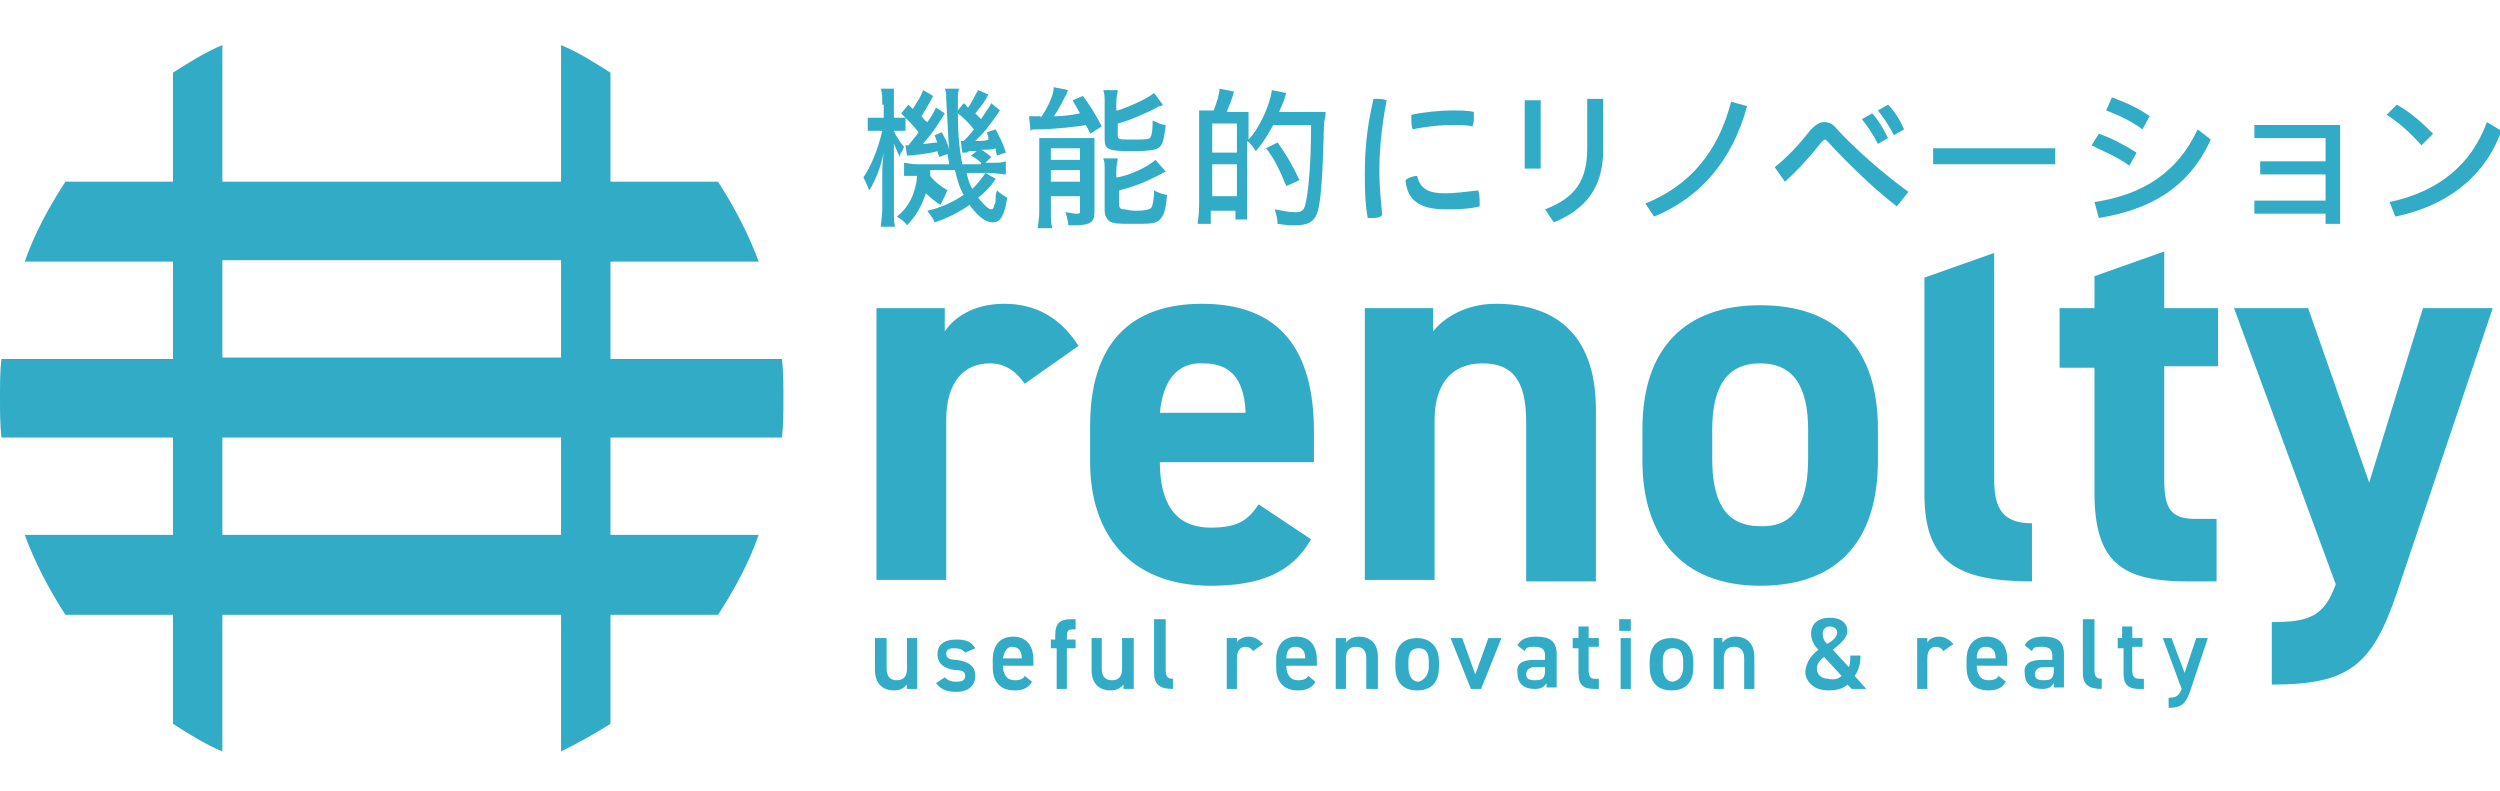 <?xml version="1.0" encoding="utf-8"?>
<!-- Generator: Adobe Illustrator 27.6.1, SVG Export Plug-In . SVG Version: 6.00 Build 0)  -->
<svg version="1.1" id="レイヤー_1" xmlns="http://www.w3.org/2000/svg" xmlns:xlink="http://www.w3.org/1999/xlink" x="0px"
	 y="0px" viewBox="0 0 172 54.4" style="enable-background:new 0 0 172 54.4;" xml:space="preserve">
<style type="text/css">
	.st0{fill:#32ACC6;}
</style>
<path class="st0" d="M53.8,30.1c0.1-0.9,0.1-1.8,0.1-2.7c0-0.9,0-1.8-0.1-2.7H42v-6.7h10.2c-0.7-1.9-1.7-3.8-2.8-5.5H42V5
	c-1.1-0.7-2.2-1.4-3.4-1.9v9.4H15.3V3.1C14.1,3.6,13,4.3,11.9,5v7.5H4.5c-1.1,1.7-2.1,3.5-2.8,5.5h10.2v6.7H0.1
	C0,25.5,0,26.4,0,27.4c0,0.9,0,1.8,0.1,2.7h11.8v6.7H1.7c0.7,1.9,1.7,3.8,2.8,5.5h7.4v7.5c1.1,0.7,2.2,1.4,3.4,1.9v-9.4h23.3v9.4
	c1.2-0.6,2.3-1.2,3.4-1.9v-7.5h7.4c1.1-1.7,2.1-3.5,2.8-5.5H42v-6.7H53.8z M15.3,17.9h23.3v6.7H15.3V17.9z M38.6,36.8H15.3v-6.7
	h23.3V36.8z"/>
<g>
	<g>
		<g>
			<path class="st0" d="M70.5,26.4C70,25.7,69.3,25,68.1,25c-1.8,0-3,1.3-3,3.9v11h-4.8V21.2H65v1.6c0.6-0.9,1.9-1.9,4.1-1.9
				c2.2,0,3.9,1,5.1,2.9L70.5,26.4z"/>
			<path class="st0" d="M90.2,37.1c-1.3,2.3-3.5,3.2-6.9,3.2c-5.6,0-8.3-3.6-8.3-8.5v-2.5c0-5.7,2.8-8.4,7.7-8.4
				c5.3,0,7.7,3.1,7.7,8.8v2.1H79.8c0,2.6,0.9,4.5,3.5,4.5c2,0,2.6-0.6,3.3-1.6L90.2,37.1z M79.8,28.4h5.9c-0.1-2.4-1.1-3.4-2.9-3.4
				C80.9,24.9,80,26.3,79.8,28.4z"/>
			<path class="st0" d="M93.9,21.2h4.7v1.6c0.7-0.9,2.2-1.9,4.3-1.9c3.8,0,6.9,1.8,6.9,7.3V40H105V29c0-2.9-1-4-3-4
				c-2.2,0-3.3,1.5-3.3,3.9v11h-4.8V21.2z"/>
			<path class="st0" d="M129.2,31.7c0,5.1-2.4,8.6-8.1,8.6c-5.4,0-8.1-3.4-8.1-8.6v-2.2c0-5.6,3-8.5,8.1-8.5c5.2,0,8.1,2.9,8.1,8.5
				V31.7z M124.4,31.5v-1.9c0-3-1-4.6-3.3-4.6s-3.3,1.6-3.3,4.6v1.9c0,2.7,0.7,4.7,3.3,4.7C123.7,36.3,124.4,34.2,124.4,31.5z"/>
			<path class="st0" d="M132.4,19.1l4.8-1.7v15.6c0,2,0.6,3,2.6,3V40c-5.1,0-7.4-1.3-7.4-6V19.1z"/>
			<path class="st0" d="M141.7,21.2h2.4v-2.2l4.8-1.7v3.9h3.7v4h-3.7v7.8c0,1.9,0.4,2.7,2.1,2.7h1.5V40h-2c-4.5,0-6.4-1.3-6.4-6.1
				v-8.6h-2.4V21.2z"/>
			<path class="st0" d="M158.8,21.2l4.2,12l3.7-12h4.8l-6.6,19.6c-1.7,5-3.3,6.3-8.6,6.3v-4.3c2.6,0,3.6-0.4,4.4-2.6l-7-19H158.8z"
				/>
		</g>
		<g>
			<path class="st0" d="M63.1,47.4h-0.7v-0.3c-0.2,0.2-0.4,0.4-0.9,0.4c-0.7,0-1.3-0.4-1.3-1.4v-2.2H61V46c0,0.6,0.3,0.8,0.7,0.8
				c0.5,0,0.7-0.3,0.7-0.8v-2.1h0.7V47.4z"/>
			<path class="st0" d="M66.4,44.9c-0.2-0.2-0.3-0.3-0.8-0.3c-0.3,0-0.5,0.1-0.5,0.4c0,0.3,0.3,0.4,0.7,0.4c0.8,0.1,1.3,0.4,1.3,1.1
				c0,0.6-0.4,1.1-1.3,1.1c-0.7,0-1.1-0.2-1.4-0.6l0.6-0.4c0.2,0.2,0.4,0.3,0.8,0.3c0.4,0,0.6-0.1,0.6-0.4c0-0.3-0.2-0.4-0.7-0.4
				c-0.7-0.1-1.2-0.4-1.2-1.1c0-0.6,0.4-1,1.3-1c0.6,0,1,0.1,1.3,0.6L66.4,44.9z"/>
			<path class="st0" d="M71,46.9c-0.2,0.4-0.6,0.6-1.2,0.6c-1,0-1.5-0.6-1.5-1.6v-0.5c0-1,0.5-1.6,1.4-1.6c0.9,0,1.4,0.6,1.4,1.6
				v0.4H69v0c0,0.5,0.2,1,0.8,1c0.4,0,0.6-0.1,0.7-0.3L71,46.9z M69,45.3h1.3c0-0.5-0.2-0.8-0.7-0.8C69.3,44.5,69.1,44.8,69,45.3z"
				/>
			<path class="st0" d="M72.6,43.9v-0.2c0-0.8,0.3-1.1,1.1-1.1H74v0.7h-0.2c-0.4,0-0.4,0.2-0.4,0.6v0.1H74v0.6h-0.6v2.8h-0.7v-2.8
				h-0.4v-0.6H72.6z"/>
			<path class="st0" d="M78,47.4h-0.7v-0.3c-0.2,0.2-0.4,0.4-0.9,0.4c-0.7,0-1.3-0.4-1.3-1.4v-2.2h0.7V46c0,0.6,0.3,0.8,0.7,0.8
				c0.5,0,0.7-0.3,0.7-0.8v-2.1H78V47.4z"/>
			<path class="st0" d="M79.5,42.6h0.7v3.5c0,0.4,0.1,0.6,0.5,0.6v0.7c-0.9,0-1.3-0.3-1.3-1.1V42.6z"/>
			<path class="st0" d="M86.2,44.8c-0.1-0.2-0.3-0.3-0.5-0.3c-0.4,0-0.6,0.3-0.6,0.8v2.1h-0.7v-3.5h0.7v0.3c0.1-0.2,0.4-0.4,0.8-0.4
				c0.4,0,0.7,0.2,1,0.5L86.2,44.8z"/>
			<path class="st0" d="M90.5,46.9c-0.2,0.4-0.6,0.6-1.2,0.6c-1,0-1.5-0.6-1.5-1.6v-0.5c0-1,0.5-1.6,1.4-1.6c0.9,0,1.4,0.6,1.4,1.6
				v0.4h-2.1v0c0,0.5,0.2,1,0.8,1c0.4,0,0.6-0.1,0.7-0.3L90.5,46.9z M88.5,45.3h1.3c0-0.5-0.2-0.8-0.7-0.8
				C88.7,44.5,88.5,44.8,88.5,45.3z"/>
			<path class="st0" d="M91.9,43.9h0.7v0.3c0.2-0.2,0.4-0.4,0.9-0.4c0.7,0,1.3,0.4,1.3,1.4v2.2H94v-2.1c0-0.6-0.3-0.8-0.7-0.8
				c-0.5,0-0.7,0.3-0.7,0.8v2.1h-0.7V43.9z"/>
			<path class="st0" d="M99,45.9c0,0.9-0.4,1.6-1.5,1.6c-1,0-1.5-0.6-1.5-1.6v-0.4c0-1,0.5-1.6,1.5-1.6c0.9,0,1.5,0.6,1.5,1.6V45.9z
				 M98.3,45.9v-0.4c0-0.6-0.2-0.9-0.7-0.9c-0.5,0-0.7,0.3-0.7,0.9v0.4c0,0.5,0.2,1,0.7,1C98,46.8,98.3,46.4,98.3,45.9z"/>
			<path class="st0" d="M103.3,43.9l-1.4,3.5h-0.7l-1.4-3.5h0.8l0.9,2.5l0.9-2.5H103.3z"/>
			<path class="st0" d="M105.6,45.4h0.7v-0.3c0-0.4-0.2-0.6-0.7-0.6c-0.4,0-0.6,0-0.7,0.3l-0.5-0.4c0.2-0.4,0.6-0.6,1.3-0.6
				c0.9,0,1.4,0.3,1.4,1.2v2.3h-0.7v-0.3c-0.2,0.3-0.4,0.4-0.8,0.4c-0.8,0-1.2-0.4-1.2-1.1C104.3,45.6,104.8,45.4,105.6,45.4z
				 M106.3,45.9h-0.7c-0.4,0-0.6,0.2-0.6,0.5c0,0.3,0.2,0.4,0.6,0.4c0.5,0,0.7-0.1,0.7-0.7V45.9z"/>
			<path class="st0" d="M108.2,43.9h0.4v-0.8h0.7v0.8h0.7v0.6h-0.7v1.6c0,0.4,0.1,0.6,0.4,0.6h0.3v0.7h-0.3c-0.8,0-1.1-0.3-1.1-1.1
				v-1.7h-0.4V43.9z"/>
			<path class="st0" d="M111.4,42.6h0.8v0.8h-0.8V42.6z M111.5,43.9h0.7v3.5h-0.7V43.9z"/>
			<path class="st0" d="M116.5,45.9c0,0.9-0.4,1.6-1.5,1.6c-1,0-1.5-0.6-1.5-1.6v-0.4c0-1,0.5-1.6,1.5-1.6c0.9,0,1.5,0.6,1.5,1.6
				V45.9z M115.8,45.9v-0.4c0-0.6-0.2-0.9-0.7-0.9c-0.5,0-0.7,0.3-0.7,0.9v0.4c0,0.5,0.2,1,0.7,1C115.6,46.8,115.8,46.4,115.8,45.9z
				"/>
			<path class="st0" d="M117.8,43.9h0.7v0.3c0.2-0.2,0.4-0.4,0.9-0.4c0.7,0,1.3,0.4,1.3,1.4v2.2h-0.7v-2.1c0-0.6-0.3-0.8-0.7-0.8
				c-0.5,0-0.7,0.3-0.7,0.8v2.1h-0.7V43.9z"/>
			<path class="st0" d="M125.1,44.7c-0.3-0.3-0.5-0.7-0.5-1.1c0-0.7,0.5-1.1,1.3-1.1c0.9,0,1.2,0.5,1.2,0.9c0,0.5-0.5,0.9-1,1.3
				l1.1,1.2c0.1-0.2,0.1-0.5,0.1-0.8h0.7c0,0.5-0.1,1-0.4,1.4l0.8,0.9h-1l-0.3-0.3c-0.3,0.3-0.8,0.4-1.3,0.4c-1.1,0-1.6-0.7-1.6-1.3
				C124.3,45.5,124.6,45.1,125.1,44.7z M126.7,46.5l-1.2-1.3c-0.3,0.2-0.5,0.5-0.5,0.8c0,0.4,0.3,0.7,0.8,0.7
				C126.2,46.8,126.5,46.7,126.7,46.5z M125.7,44.3c0.4-0.2,0.7-0.5,0.7-0.8c0-0.2-0.2-0.4-0.5-0.4c-0.3,0-0.5,0.2-0.5,0.5
				C125.4,43.9,125.5,44.1,125.7,44.3z"/>
			<path class="st0" d="M133.7,44.8c-0.1-0.2-0.3-0.3-0.5-0.3c-0.4,0-0.6,0.3-0.6,0.8v2.1h-0.7v-3.5h0.7v0.3
				c0.1-0.2,0.4-0.4,0.8-0.4c0.4,0,0.7,0.2,1,0.5L133.7,44.8z"/>
			<path class="st0" d="M138,46.9c-0.2,0.4-0.6,0.6-1.2,0.6c-1,0-1.5-0.6-1.5-1.6v-0.5c0-1,0.5-1.6,1.4-1.6c0.9,0,1.4,0.6,1.4,1.6
				v0.4H136v0c0,0.5,0.2,1,0.8,1c0.4,0,0.6-0.1,0.7-0.3L138,46.9z M136,45.3h1.3c0-0.5-0.2-0.8-0.7-0.8
				C136.2,44.5,136,44.8,136,45.3z"/>
			<path class="st0" d="M140.5,45.4h0.7v-0.3c0-0.4-0.2-0.6-0.7-0.6c-0.4,0-0.6,0-0.7,0.3l-0.5-0.4c0.2-0.4,0.6-0.6,1.3-0.6
				c0.9,0,1.4,0.3,1.4,1.2v2.3h-0.7v-0.3c-0.2,0.3-0.4,0.4-0.8,0.4c-0.8,0-1.2-0.4-1.2-1.1C139.2,45.6,139.8,45.4,140.5,45.4z
				 M141.3,45.9h-0.7c-0.4,0-0.6,0.2-0.6,0.5c0,0.3,0.2,0.4,0.6,0.4c0.5,0,0.7-0.1,0.7-0.7V45.9z"/>
			<path class="st0" d="M143.4,42.6h0.7v3.5c0,0.4,0.1,0.6,0.5,0.6v0.7c-0.9,0-1.3-0.3-1.3-1.1V42.6z"/>
			<path class="st0" d="M145.6,43.9h0.4v-0.8h0.7v0.8h0.7v0.6h-0.7v1.6c0,0.4,0.1,0.6,0.5,0.6h0.3v0.7h-0.3c-0.8,0-1.1-0.3-1.1-1.1
				v-1.7h-0.4V43.9z"/>
			<path class="st0" d="M149.4,43.9l0.9,2.4l0.8-2.4h0.8l-1.2,3.6c-0.3,0.9-0.6,1.2-1.5,1.2V48c0.5,0,0.7-0.1,0.9-0.6l-1.3-3.5
				H149.4z"/>
		</g>
	</g>
	<g>
		<path class="st0" d="M60.7,7.2c0-0.5,0-0.8-0.1-1.1h0.9c0,0.2,0,0.5,0,1.1v0.9h0.2c0.3,0,0.5,0,0.6,0V9c-0.2,0-0.4,0-0.6,0h-0.2
			c0.1,0.3,0.5,0.9,0.7,1.1c-0.1,0.2-0.1,0.3-0.2,0.4c0,0-0.1,0.1-0.1,0.3L62,10.9c-0.2-0.2-0.3-0.6-0.5-1c0,0.3,0,0.6,0,1.4v3.1
			c0,0.8,0,1,0.1,1.2h-1c0-0.3,0.1-0.7,0.1-1.2v-2.2c0-0.6,0-1,0.1-1.7c-0.2,1-0.6,2-1,2.6c-0.1-0.3-0.3-0.7-0.4-0.9
			c0.5-0.7,1-1.9,1.3-3.2h-0.3c-0.3,0-0.6,0-0.7,0V8.1c0.2,0,0.3,0,0.7,0h0.4V7.2z M64.7,14.1c-0.3-0.2-0.7-0.5-1-0.8
			c-0.3,0.9-0.7,1.6-1.3,2.2c-0.2-0.3-0.4-0.4-0.7-0.6c0.8-0.6,1.3-1.6,1.4-2.8c-0.3,0-0.7,0-0.9,0v-0.9c0.2,0,0.4,0.1,0.9,0.1h2.2
			c0-0.3-0.1-0.4-0.1-0.7l-0.6,0.2c0-0.2-0.1-0.2-0.1-0.4c-0.3,0.1-0.9,0.2-1.9,0.3c-0.1,0-0.1,0-0.2,0L62.3,10c0.1,0,0.1,0,0.1,0
			s0.1,0,0.1,0c0.3-0.4,0.5-0.6,0.7-0.9c-0.3-0.4-0.8-0.9-1.2-1.3l0.5-0.6c0.1,0.1,0.1,0.1,0.2,0.2l0.1,0.1c0.3-0.5,0.6-0.9,0.7-1.3
			l0.7,0.4C64,7,63.7,7.5,63.4,8c0.2,0.2,0.2,0.3,0.4,0.4c0.3-0.4,0.4-0.6,0.6-1L65,7.8c-0.6,1-0.9,1.4-1.5,2.1c0.3,0,0.8-0.1,1-0.1
			c-0.1-0.2-0.1-0.2-0.2-0.5l0.5-0.2c0.2,0.4,0.4,0.7,0.5,1.2c-0.1-1.4-0.1-1.8-0.2-3.5c0-0.3,0-0.5-0.1-0.7h1
			c-0.1,0.2-0.1,0.4-0.1,1v0.5l0.4-0.5c0.1,0.1,0.2,0.1,0.2,0.2l0.1,0.1c0.3-0.4,0.5-0.9,0.7-1.2L68,6.5c-0.3,0.6-0.5,0.8-0.9,1.3
			l0.2,0.2c0.1,0.1,0.1,0.1,0.2,0.2c0.3-0.5,0.5-0.7,0.7-1.1l0.6,0.5c-0.1,0.1-0.2,0.3-0.2,0.3L68,8.7c-0.2,0.3-0.5,0.6-0.9,1
			c0.4,0,0.7,0,0.9-0.1C68,9.4,68,9.4,67.9,9.1l0.6-0.2c0.2,0.4,0.5,0.9,0.7,1.6l-0.6,0.2c-0.1-0.3-0.1-0.4-0.1-0.5
			c-0.3,0.1-0.3,0.1-1,0.1c0.2,0.1,0.6,0.4,0.7,0.5l-0.4,0.4h0.3c0.6,0,0.8,0,1.1-0.1v0.9c-0.3,0-0.7-0.1-1.1-0.1h-1.6
			c0.1,0.4,0.2,0.8,0.4,1.1c0.4-0.4,0.7-0.8,0.9-1.1l0.7,0.4c-0.3,0.5-0.7,0.9-1.2,1.3c0.4,0.5,0.7,0.8,0.9,0.8
			c0.1,0,0.2-0.1,0.2-0.3c0.1-0.1,0.1-0.3,0.1-0.5c0-0.3,0.1-0.5,0.1-0.5c0.2,0.2,0.5,0.4,0.7,0.5c-0.2,1.3-0.5,1.7-1,1.7
			c-0.5,0-1-0.4-1.6-1.2c-0.7,0.5-1.5,0.9-2.4,1.2c-0.1-0.3-0.3-0.5-0.5-0.8c0.9-0.2,1.8-0.6,2.5-1.1c-0.3-0.5-0.4-0.9-0.6-1.7H64
			c0,0.2,0,0.3,0,0.4c0.3,0.4,0.7,0.7,1.2,1c-0.1,0.1-0.1,0.2-0.2,0.4l-0.1,0.2L64.7,14.1z M67.5,11.2c-0.2-0.2-0.5-0.4-0.7-0.5
			l0.4-0.3l-0.3,0c-0.2,0-0.3,0-0.4,0.1c-0.1,0-0.1,0-0.2,0l-0.1,0l-0.1-0.8c0.1,0,0.1,0,0.2,0c0.2-0.2,0.4-0.4,0.7-0.8
			c-0.3-0.4-0.7-0.8-1.1-1.1c0,1.4,0.1,2.4,0.3,3.5H67.5z"/>
		<path class="st0" d="M71.6,8.1c0.5-0.7,0.9-1.6,0.9-2.1l1,0.2c-0.1,0.1-0.1,0.3-0.2,0.4c-0.2,0.4-0.5,1-0.8,1.4
			c0.7,0,1.3-0.1,1.8-0.2c-0.2-0.4-0.3-0.5-0.5-0.9l0.7-0.3c0.4,0.5,0.9,1.3,1.3,2.1L75,9.2c-0.1-0.3-0.2-0.4-0.3-0.6
			c-0.4,0.1-2.3,0.3-3.2,0.3c-0.5,0-0.5,0-0.6,0.1l-0.1-1c0.1,0,0.4,0,0.5,0c0,0,0.1,0,0.1,0H71.6z M71.5,10.4c0-0.3,0-0.6,0-0.9
			c0.2,0,0.4,0,0.8,0h2.1c0.4,0,0.7,0,0.9,0c0,0.2,0,0.5,0,0.7v4.4c0,0.7-0.3,0.9-1.4,0.9c-0.1,0-0.2,0-0.4,0c0-0.2-0.1-0.6-0.2-0.9
			c0.2,0,0.5,0.1,0.7,0.1c0.3,0,0.3,0,0.3-0.2v-1h-2v1.1c0,0.5,0,0.8,0.1,1.1h-1c0-0.3,0.1-0.6,0.1-1.1V10.4z M72.3,11h2v-0.8h-2V11
			z M72.3,12.5h2v-0.8h-2V12.5z M76.9,7.6c0.9-0.3,2-0.8,2.5-1.2L80,7.2c-0.1,0.1-0.1,0.1-0.2,0.1c0,0-0.1,0-0.2,0.1l-0.2,0.1
			c-0.6,0.3-1.7,0.8-2.5,1v0.8c0,0.3,0.1,0.3,0.9,0.3c0.9,0,1.2,0,1.3-0.1c0.1-0.1,0.2-0.3,0.2-1.2c0.3,0.1,0.6,0.3,0.9,0.3
			c-0.1,0.9-0.2,1.3-0.4,1.5c-0.2,0.2-0.6,0.3-2,0.3c-1.5,0-1.8-0.1-1.8-0.8V7.1c0-0.4,0-0.7-0.1-0.9h1c0,0.2-0.1,0.4-0.1,0.9V7.6z
			 M76.9,12.2c1-0.2,2-0.7,2.6-1.2l0.7,0.8c-1.5,0.8-2.1,1-3.2,1.3v1c0,0.2,0.1,0.3,0.3,0.3c0.2,0,0.4,0.1,0.8,0.1
			c0.7,0,1-0.1,1.1-0.2c0.1-0.1,0.2-0.6,0.2-1.2c0.2,0.1,0.6,0.3,0.9,0.3c-0.1,1-0.2,1.4-0.5,1.7c-0.3,0.3-0.6,0.3-1.9,0.3
			c-1,0-1.3,0-1.6-0.2C76.1,15,76,14.8,76,14.5v-2.7c0-0.5,0-0.7-0.1-0.9h1c0,0.2-0.1,0.4-0.1,0.9V12.2z"/>
		<path class="st0" d="M83.5,7.6c0.2-0.5,0.4-1.1,0.4-1.5l1,0.2c-0.1,0.4-0.3,0.9-0.5,1.4h0.6c0.6,0,0.8,0,0.9,0c0,0.3,0,0.5,0,0.9
			v1c0.7-0.7,1.5-2.4,1.6-3.4l1,0.2c-0.1,0.2-0.1,0.4-0.2,0.6c-0.1,0.2-0.2,0.5-0.3,0.7h2.3c0.4,0,0.7,0,0.9,0c0,0.2,0,0.3-0.1,0.7
			c-0.1,3.6-0.2,5.1-0.4,6c-0.2,0.8-0.6,1.1-1.6,1.1c-0.3,0-0.6,0-1.2-0.1c0-0.3-0.1-0.7-0.2-1c0.5,0.1,1,0.2,1.4,0.2
			c0.4,0,0.6-0.1,0.7-0.5c0.2-0.8,0.4-2.6,0.4-5.5h-2.6c-0.4,0.7-0.6,1.1-1.2,1.8c-0.2-0.3-0.4-0.6-0.6-0.7v4.4c0,0.4,0,0.7,0,1H85
			v-0.6h-1.7v0.9h-0.9c0-0.2,0.1-0.6,0.1-1.3V8.6c0-0.5,0-0.8,0-1c0.1,0,0.3,0,0.9,0H83.5z M83.4,10.5h1.7v-2h-1.7V10.5z M83.4,13.5
			h1.7v-2.2h-1.7V13.5z M88.5,12.8c-0.5-1.2-0.9-2-1.4-2.6l0.8-0.4c0.5,0.7,1,1.5,1.5,2.6L88.5,12.8z"/>
		<path class="st0" d="M94.5,6.8c0.3,0,0.7,0,0.9,0.1c-0.4,2.1-0.5,3.6-0.5,5c0,0.8,0.1,1.9,0.2,2.9C94.9,15,94.6,15,94.4,15
			c-0.1,0-0.2,0-0.3,0c-0.2-1.1-0.2-2.2-0.2-3C93.9,10.5,94,8.9,94.5,6.8C94.4,6.8,94.4,6.8,94.5,6.8z M101.8,13.9
			c0,0.1,0,0.2,0,0.3c-0.8,0.2-1.6,0.2-2.4,0.2c-1.8,0-2.6-0.7-2.7-2c0.2-0.2,0.6-0.3,0.8-0.3c0.2,0.9,0.8,1.2,1.9,1.2
			c0.7,0,1.4-0.1,2.3-0.2C101.8,13.4,101.8,13.7,101.8,13.9z M99.9,7.6c0.5,0,1.1,0,1.5,0.1c0,0.1,0,0.3,0,0.4c0,0.2,0,0.4-0.1,0.6
			c-0.4-0.1-0.8-0.1-1.4-0.1c-0.8,0-1.8,0.1-2.7,0.3c-0.1-0.2-0.1-0.5-0.1-0.7c0-0.1,0-0.2,0-0.3C98,7.7,99.1,7.6,99.9,7.6z"/>
		<path class="st0" d="M104.9,6.9h1.1v4.7h-1.1V6.9z M110.3,6.8v3.5c0,2.6-1.2,4.1-3.4,5l-0.6-0.9c2.1-0.8,2.9-2,2.9-4.2V6.8H110.3z
			"/>
		<path class="st0" d="M120.2,7.3c-1,3.7-3.2,6.3-6.4,7.6l-0.6-0.9c3-1.2,5-3.5,5.9-7L120.2,7.3z"/>
		<path class="st0" d="M122.1,11.5c0.9-0.7,1.8-1.7,2.5-2.6c0.3-0.3,0.6-0.5,0.9-0.5c0.3,0,0.6,0.1,0.9,0.5c1.2,1.3,3.1,3,4.9,4.3
			l-0.8,1c-1.7-1.3-3.6-3.2-4.7-4.4c-0.1-0.1-0.2-0.2-0.2-0.2c-0.1,0-0.2,0.1-0.3,0.2c-0.7,0.9-1.6,1.9-2.5,2.7L122.1,11.5z
			 M128.8,7.8c0.4,0.4,0.8,1.1,1.1,1.7l-0.7,0.4c-0.3-0.6-0.7-1.2-1.1-1.7L128.8,7.8z M129.9,7.2c0.4,0.4,0.8,1,1.1,1.7l-0.7,0.4
			c-0.3-0.6-0.7-1.2-1.1-1.7L129.9,7.2z"/>
		<path class="st0" d="M141.4,10.2v1.1h-8.4v-1.1H141.4z"/>
		<path class="st0" d="M144.4,9.2c0.9,0.3,1.8,0.8,2.6,1.3l-0.5,0.9c-0.8-0.6-1.8-1-2.6-1.4L144.4,9.2z M144.1,13.9
			c3.3-0.5,5.7-2,7.1-5l0.9,0.7c-1.5,3.3-4.1,4.8-7.7,5.4L144.1,13.9z M145.3,6.7c0.8,0.3,1.8,0.7,2.6,1.3l-0.5,0.9
			c-0.8-0.6-1.7-1-2.5-1.3L145.3,6.7z"/>
		<path class="st0" d="M155.5,12v-0.9h4.5V9.5h-4.9V8.6h5.9v6.8h-1v-0.7h-4.9v-0.9h4.9V12H155.5z"/>
		<path class="st0" d="M164.9,7.2c0.9,0.5,1.7,1.2,2.5,2l-0.8,0.8c-0.8-0.9-1.6-1.6-2.4-2.1L164.9,7.2z M164.4,13.9
			c3.3-0.7,5.6-2.5,6.7-5.5l1,0.6c-1.2,3.3-3.9,5.2-7.3,5.9L164.4,13.9z"/>
	</g>
</g>
</svg>
